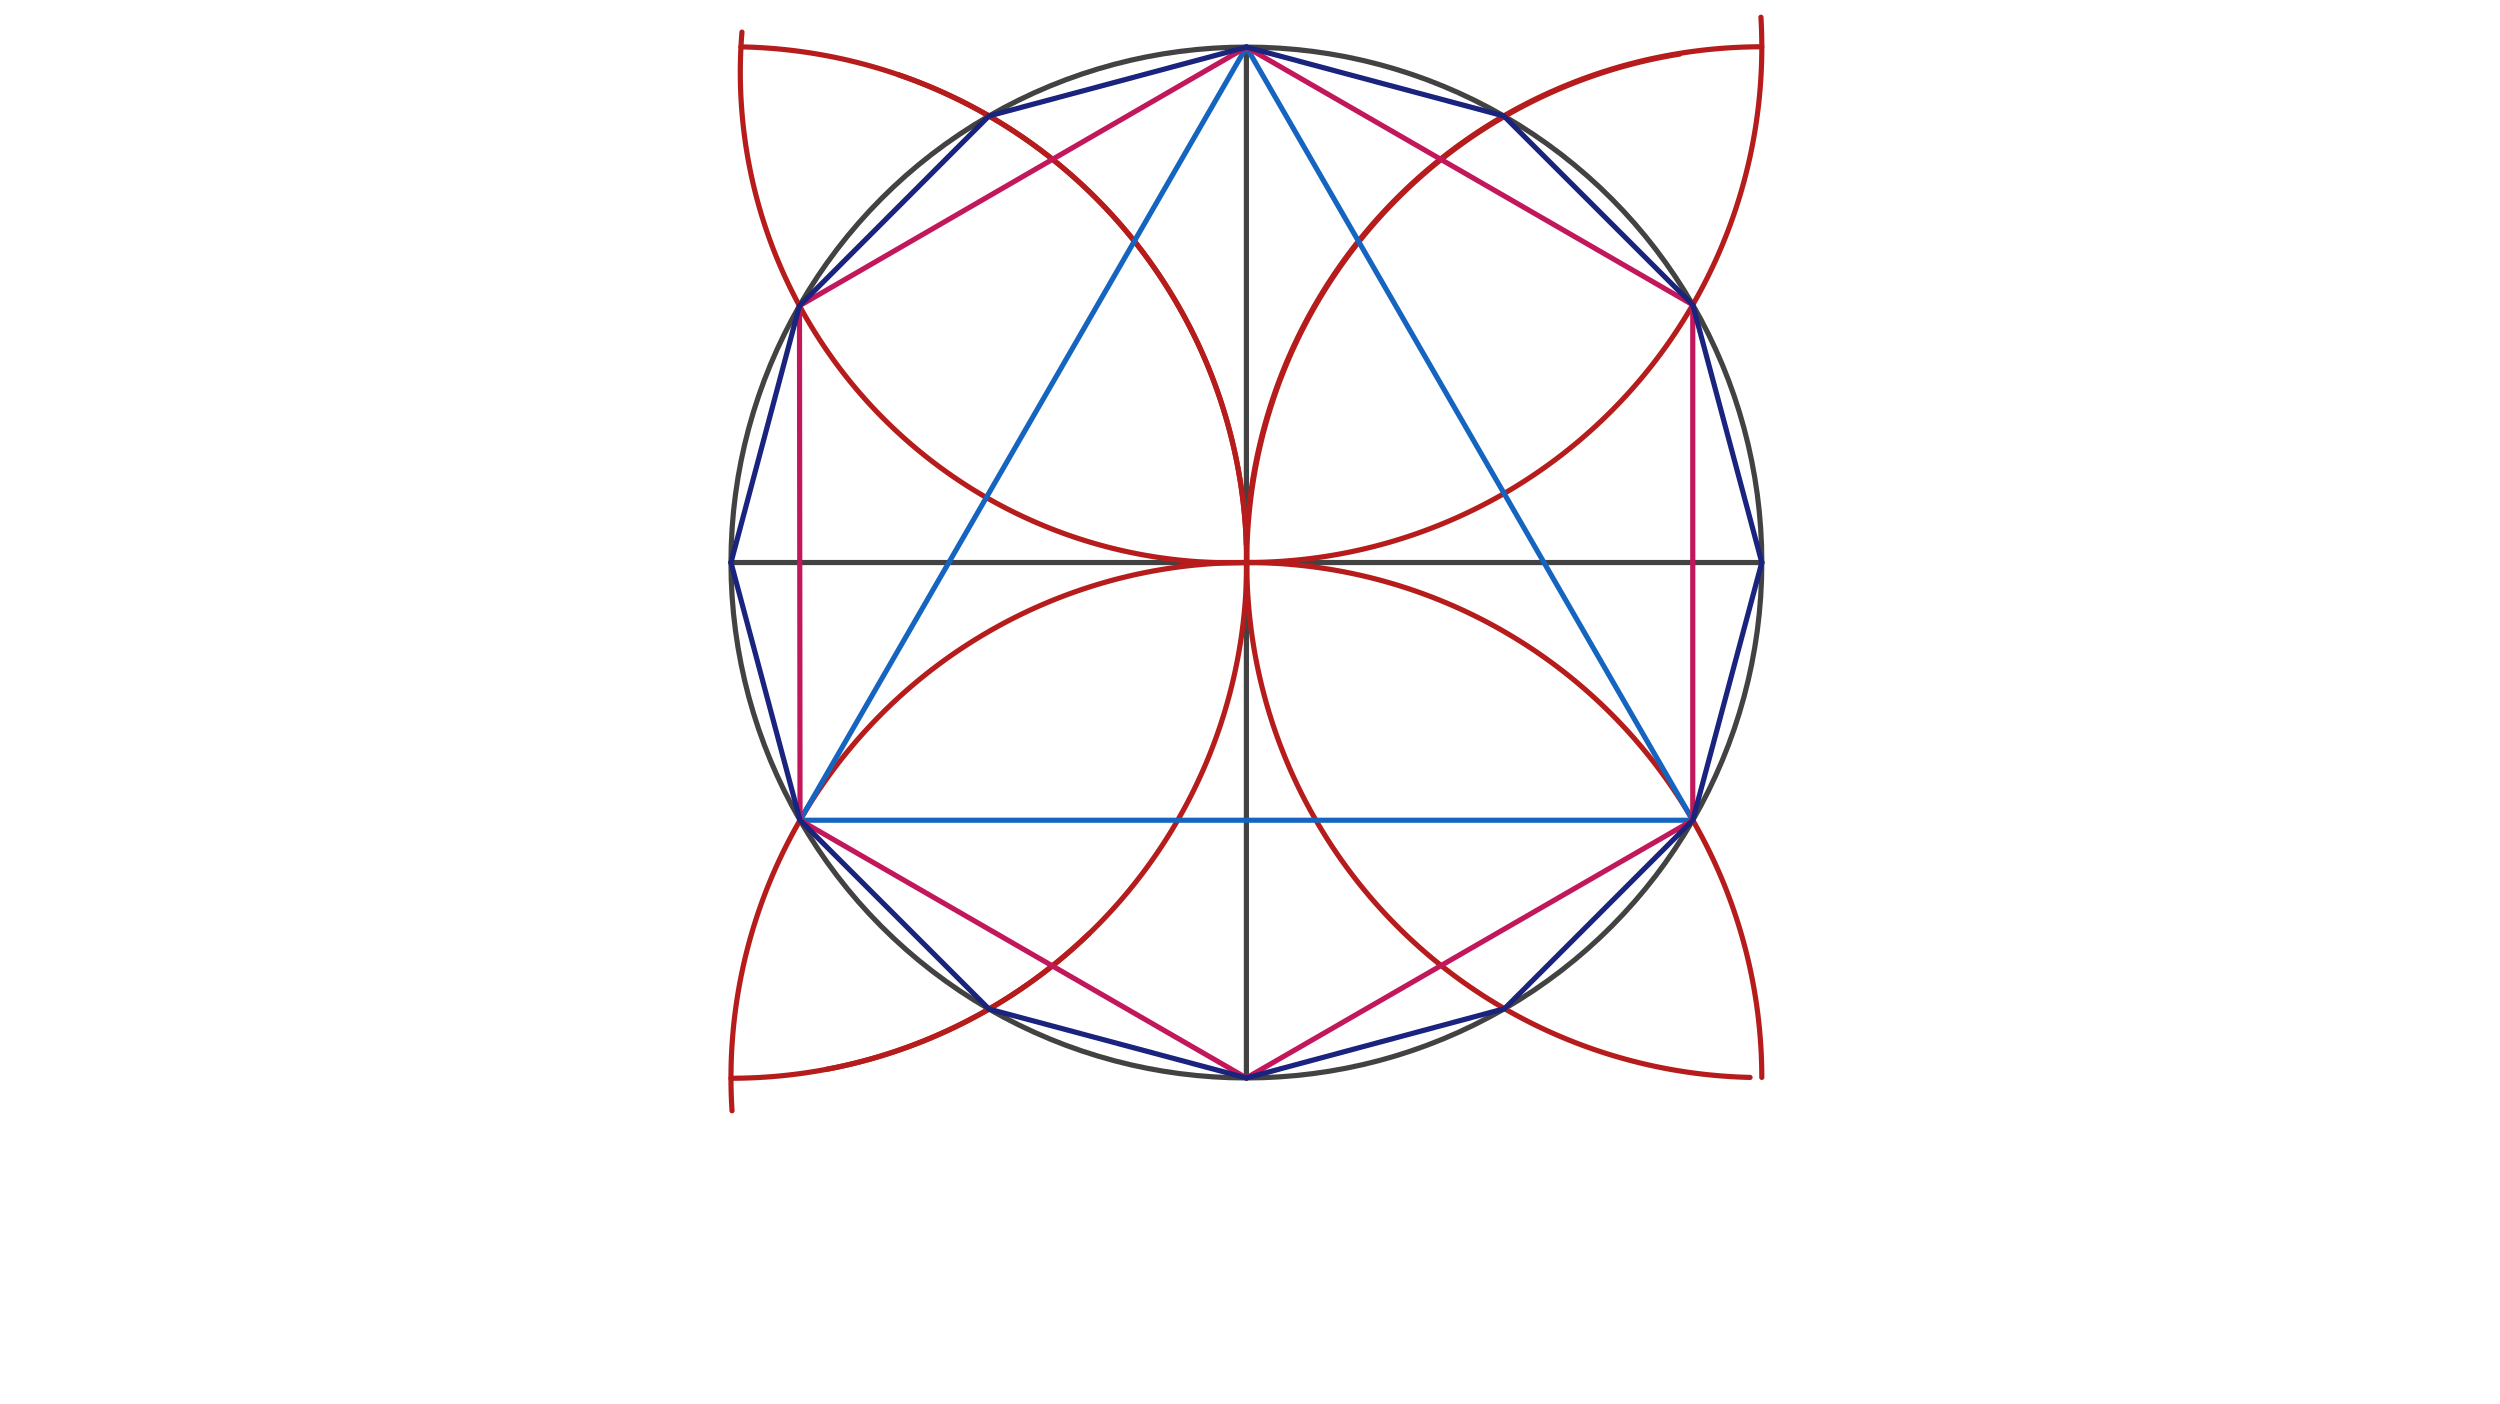 <svg xmlns="http://www.w3.org/2000/svg" class="svg--816" height="100%" preserveAspectRatio="xMidYMid meet" viewBox="0 0 963.78 541.417" width="100%"><defs><marker id="marker-arrow" markerHeight="16" markerUnits="userSpaceOnUse" markerWidth="24" orient="auto-start-reverse" refX="24" refY="4" viewBox="0 0 24 8"><path d="M 0 0 L 24 4 L 0 8 z" stroke="inherit"></path></marker></defs><g class="aux-layer--949"></g><g class="main-layer--75a"><g class="element--733"><g class="center--a87"><line x1="476.5" y1="216.859" x2="484.5" y2="216.859" stroke="#424242" stroke-width="1" stroke-linecap="round"></line><line x1="480.5" y1="212.859" x2="480.5" y2="220.859" stroke="#424242" stroke-width="1" stroke-linecap="round"></line><circle class="hit--87b" cx="480.5" cy="216.859" r="4" stroke="none" fill="transparent"></circle></g><circle cx="480.5" cy="216.859" fill="none" r="198.698" stroke="#424242" stroke-dasharray="none" stroke-width="2"></circle></g><g class="element--733"><line stroke="#424242" stroke-dasharray="none" stroke-linecap="round" stroke-width="2" x1="480.5" x2="480.5" y1="216.859" y2="18.161"></line></g><g class="element--733"><line stroke="#424242" stroke-dasharray="none" stroke-linecap="round" stroke-width="2" x1="480.5" x2="679.198" y1="216.859" y2="216.859"></line></g><g class="element--733"><line stroke="#424242" stroke-dasharray="none" stroke-linecap="round" stroke-width="2" x1="480.5" x2="480.5" y1="216.859" y2="415.558"></line></g><g class="element--733"><line stroke="#424242" stroke-dasharray="none" stroke-linecap="round" stroke-width="2" x1="480.5" x2="281.802" y1="216.859" y2="216.859"></line></g><g class="element--733"><path d="M 647.5 20.859 A 198.547 198.547 0 0 0 674.656 415.354" fill="none" stroke="#B71C1C" stroke-dasharray="none" stroke-linecap="round" stroke-width="2"></path></g><g class="element--733"><path d="M 346.5 28.859 A 198.821 198.821 0 0 1 318.781 412.211" fill="none" stroke="#B71C1C" stroke-dasharray="none" stroke-linecap="round" stroke-width="2"></path></g><g class="element--733"><path d="M 480.637 216.859 A 198.698 198.698 0 0 1 679.198 415.349" fill="none" stroke="#B71C1C" stroke-dasharray="none" stroke-linecap="round" stroke-width="2"></path></g><g class="element--733"><path d="M 480.623 216.859 A 198.698 198.698 0 0 0 282.204 428.197" fill="none" stroke="#B71C1C" stroke-dasharray="none" stroke-linecap="round" stroke-width="2"></path></g><g class="element--733"><path d="M 480.623 216.859 A 198.698 198.698 0 0 0 678.864 6.645" fill="none" stroke="#B71C1C" stroke-dasharray="none" stroke-linecap="round" stroke-width="2"></path></g><g class="element--733"><path d="M 480.623 216.859 A 189.099 189.099 0 0 1 286.035 12.388" fill="none" stroke="#B71C1C" stroke-dasharray="none" stroke-linecap="round" stroke-width="2"></path></g><g class="element--733"><path d="M 480.5 209.869 A 198.821 198.821 0 0 0 285.655 18.076" fill="none" stroke="#B71C1C" stroke-dasharray="none" stroke-linecap="round" stroke-width="2"></path></g><g class="element--733"><path d="M 480.5 209.869 A 198.821 198.821 0 0 1 679.198 18.038" fill="none" stroke="#B71C1C" stroke-dasharray="none" stroke-linecap="round" stroke-width="2"></path></g><g class="element--733"><path d="M 419.71 360.077 A 198.821 198.821 0 0 1 281.802 415.681" fill="none" stroke="#B71C1C" stroke-dasharray="none" stroke-linecap="round" stroke-width="2"></path></g><g class="element--733"><line stroke="#1565C0" stroke-dasharray="none" stroke-linecap="round" stroke-width="2" x1="308.422" x2="652.578" y1="316.208" y2="316.208"></line></g><g class="element--733"><line stroke="#1565C0" stroke-dasharray="none" stroke-linecap="round" stroke-width="2" x1="652.578" x2="480.5" y1="316.208" y2="18.161"></line></g><g class="element--733"><line stroke="#1565C0" stroke-dasharray="none" stroke-linecap="round" stroke-width="2" x1="480.5" x2="308.422" y1="18.161" y2="316.208"></line></g><g class="element--733"><line stroke="#C2185B" stroke-dasharray="none" stroke-linecap="round" stroke-width="2" x1="652.578" x2="652.578" y1="316.208" y2="117.51"></line></g><g class="element--733"><line stroke="#C2185B" stroke-dasharray="none" stroke-linecap="round" stroke-width="2" x1="308.206" x2="308.422" y1="117.886" y2="316.208"></line></g><g class="element--733"><line stroke="#C2185B" stroke-dasharray="none" stroke-linecap="round" stroke-width="2" x1="480.5" x2="308.206" y1="18.161" y2="117.886"></line></g><g class="element--733"><line stroke="#C2185B" stroke-dasharray="none" stroke-linecap="round" stroke-width="2" x1="480.5" x2="652.578" y1="18.161" y2="117.51"></line></g><g class="element--733"><line stroke="#C2185B" stroke-dasharray="none" stroke-linecap="round" stroke-width="2" x1="652.578" x2="480.5" y1="316.208" y2="415.558"></line></g><g class="element--733"><line stroke="#C2185B" stroke-dasharray="none" stroke-linecap="round" stroke-width="2" x1="480.5" x2="308.422" y1="415.558" y2="316.208"></line></g><g class="element--733"><line stroke="#1A237E" stroke-dasharray="none" stroke-linecap="round" stroke-width="2" x1="480.5" x2="381.274" y1="18.161" y2="44.711"></line></g><g class="element--733"><line stroke="#1A237E" stroke-dasharray="none" stroke-linecap="round" stroke-width="2" x1="381.274" x2="308.206" y1="44.711" y2="117.886"></line></g><g class="element--733"><line stroke="#1A237E" stroke-dasharray="none" stroke-linecap="round" stroke-width="2" x1="308.206" x2="281.802" y1="117.886" y2="216.859"></line></g><g class="element--733"><line stroke="#1A237E" stroke-dasharray="none" stroke-linecap="round" stroke-width="2" x1="281.802" x2="308.422" y1="216.859" y2="316.208"></line></g><g class="element--733"><line stroke="#1A237E" stroke-dasharray="none" stroke-linecap="round" stroke-width="2" x1="308.422" x2="381.274" y1="316.208" y2="389.008"></line></g><g class="element--733"><line stroke="#1A237E" stroke-dasharray="none" stroke-linecap="round" stroke-width="2" x1="381.274" x2="480.5" y1="389.008" y2="415.558"></line></g><g class="element--733"><line stroke="#1A237E" stroke-dasharray="none" stroke-linecap="round" stroke-width="2" x1="480.5" x2="580.001" y1="415.558" y2="388.85"></line></g><g class="element--733"><line stroke="#1A237E" stroke-dasharray="none" stroke-linecap="round" stroke-width="2" x1="580.001" x2="652.578" y1="388.85" y2="316.208"></line></g><g class="element--733"><line stroke="#1A237E" stroke-dasharray="none" stroke-linecap="round" stroke-width="2" x1="652.578" x2="679.198" y1="316.208" y2="216.859"></line></g><g class="element--733"><line stroke="#1A237E" stroke-dasharray="none" stroke-linecap="round" stroke-width="2" x1="679.198" x2="652.578" y1="216.859" y2="117.51"></line></g><g class="element--733"><line stroke="#1A237E" stroke-dasharray="none" stroke-linecap="round" stroke-width="2" x1="652.578" x2="579.726" y1="117.51" y2="44.711"></line></g><g class="element--733"><line stroke="#1A237E" stroke-dasharray="none" stroke-linecap="round" stroke-width="2" x1="579.726" x2="480.5" y1="44.711" y2="18.161"></line></g></g><g class="snaps-layer--ac6"></g><g class="temp-layer--52d"></g></svg>